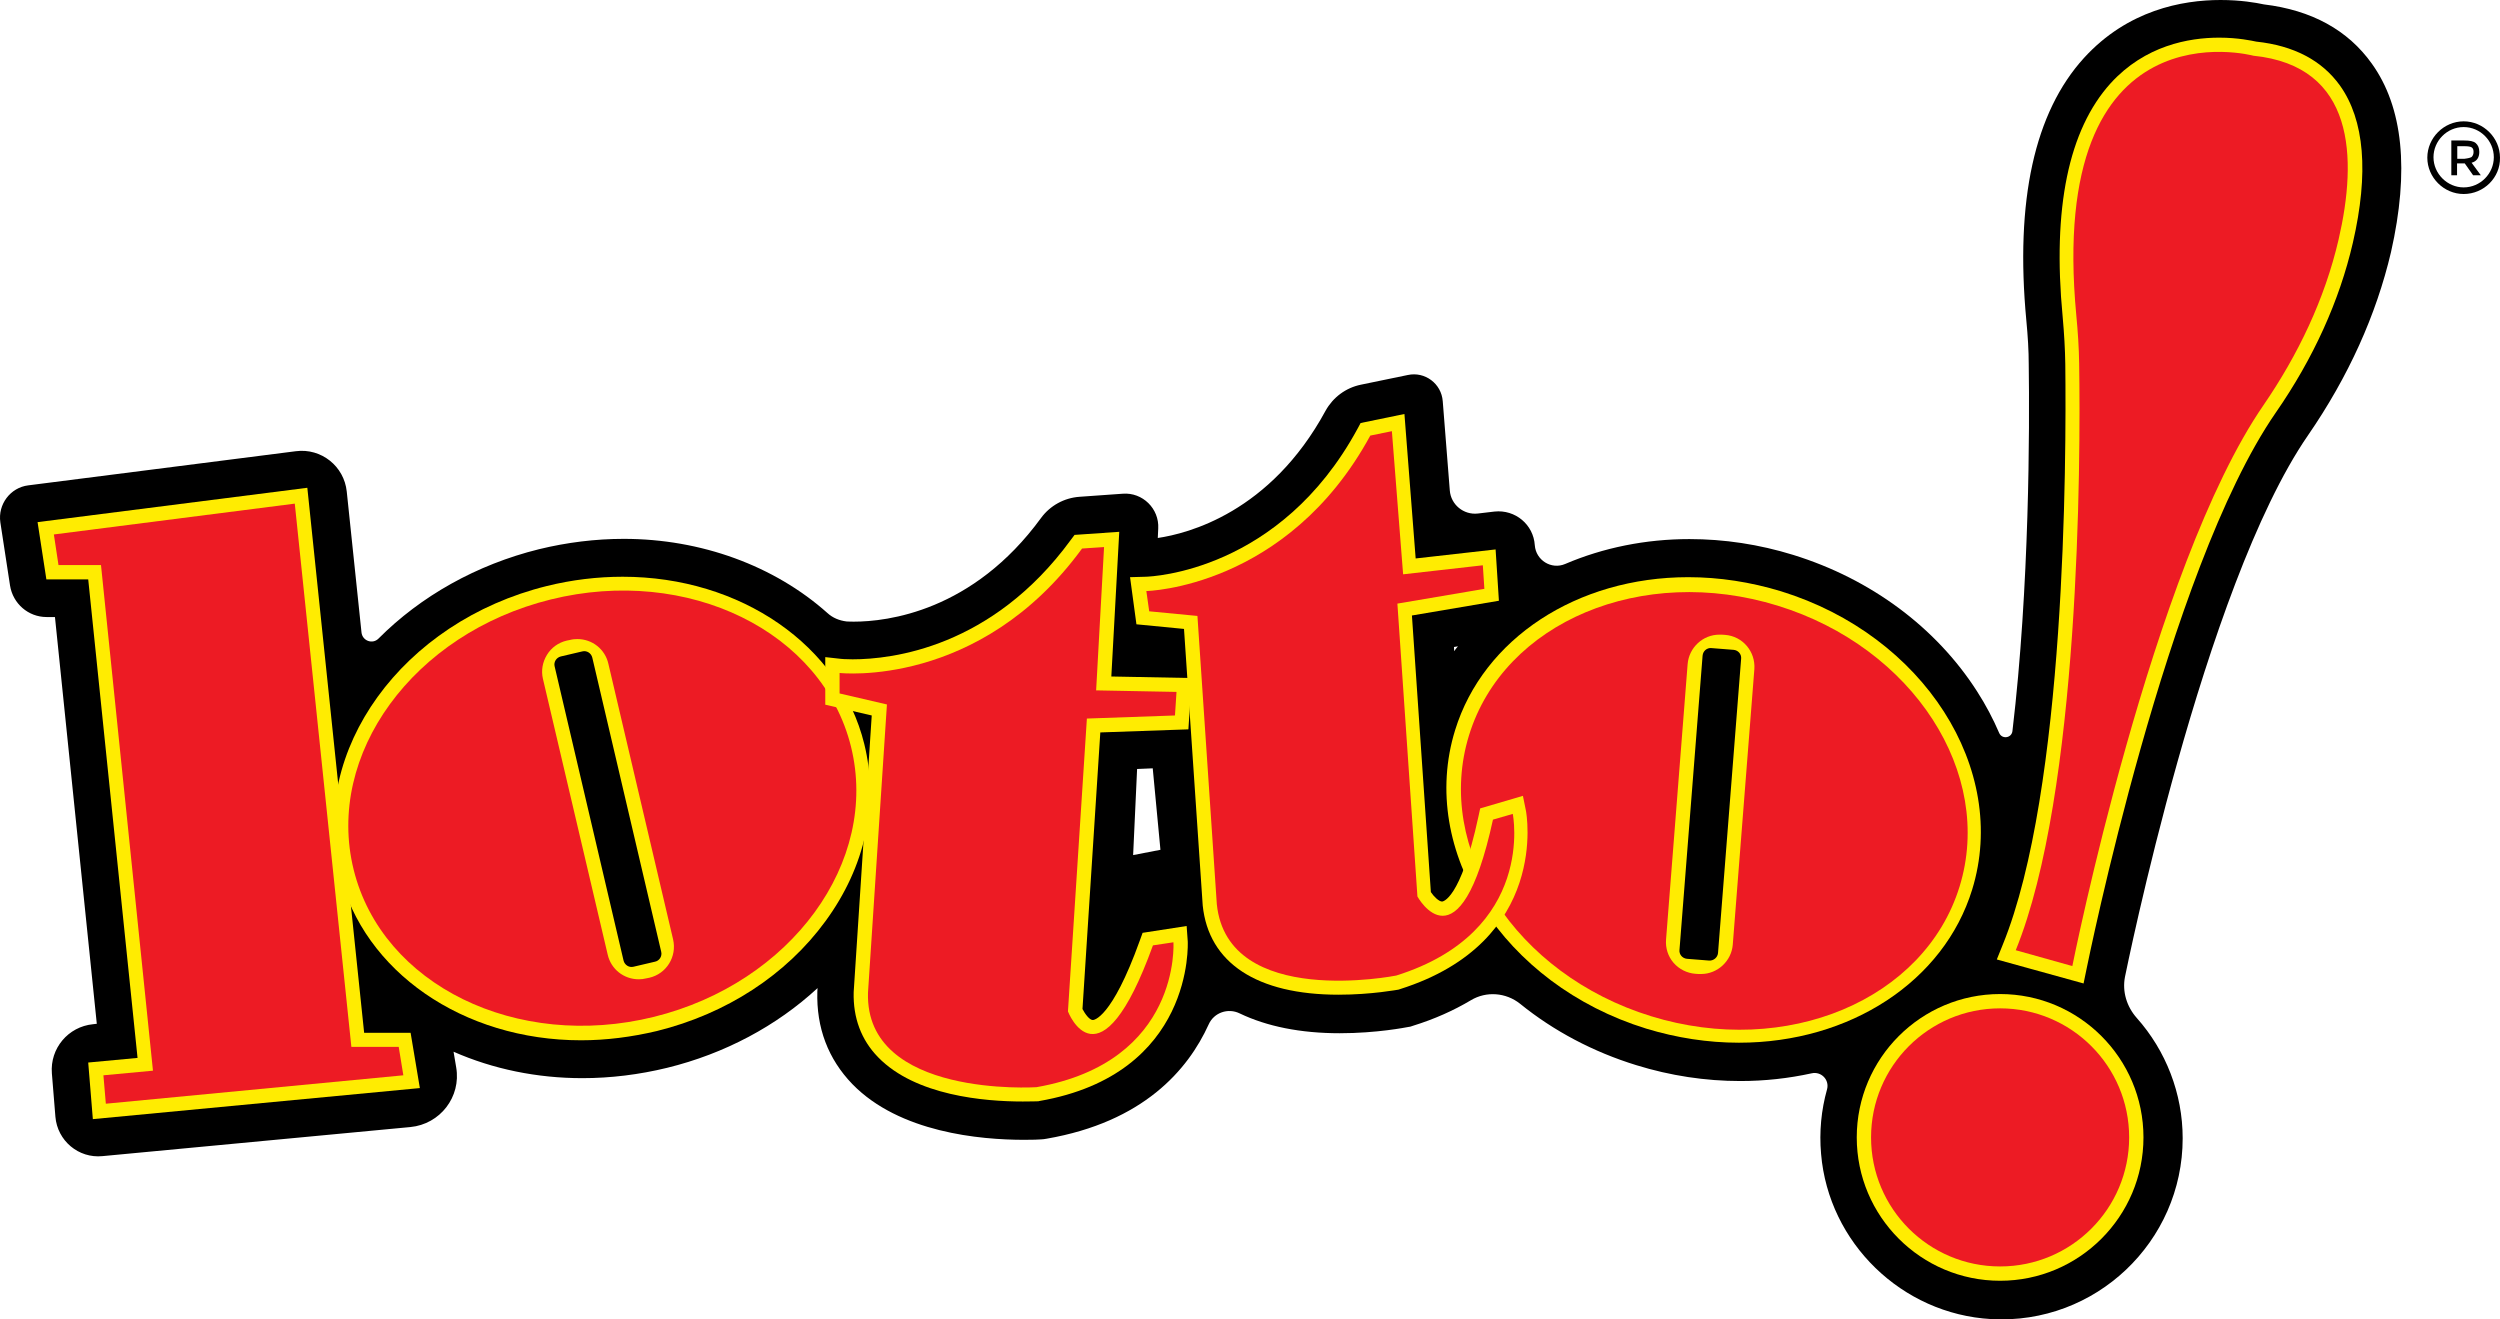 <svg version="1.1" id="Layer_1" xmlns="http://www.w3.org/2000/svg" xlink="http://www.w3.org/1999/xlink" x="0px" y="0px" viewBox="220.24 147.2 1135.263 599.136" enable-background="220.24 147.2 1135.263 599.136" space="preserve">
<g>
	<path d="M1297.3,176.1c-10.9-15.3-27.4-24.3-49-26.9c-3.7-0.8-10.7-2-19.7-2c-17.4,0-42.2,4.6-62,26.3
		c-22.5,24.7-31.3,64.8-26.2,119.1c0.7,7.3,1.1,13.9,1.1,20.1c0.4,28.3,0.4,100.9-7.4,166.5c-0.4,3.2-4.7,3.8-6,0.9
		c-2.8-6.5-6.1-12.8-10.1-19c-18.6-29-48.2-51-83.4-61.9c-15.5-4.8-31.4-7.2-47.2-7.2c-19.8,0-39.1,3.9-56.4,11.3
		c-6.3,2.7-13.3-1.7-13.8-8.5v0c-0.6-9.4-8.9-16.3-18.3-15.3l-7.6,0.9c-6.4,0.7-12.2-4-12.7-10.5l-3.2-40.5
		c-0.6-8-8.1-13.6-15.9-11.9l-21.3,4.4c-6.8,1.4-12.6,5.7-16,11.8l0,0c-25.1,46.3-62.6,55.8-76.2,57.8l0.2-4.3
		c0.5-9-7.1-16.5-16.1-15.8l-19.7,1.4c-6.9,0.5-13.3,4-17.4,9.6l0,0c-31,42.5-69.9,47.1-85.1,47.1c-2.1,0-3.3-0.1-3.3-0.1
		c0,0,0,0,0,0l0,0c-3.2-0.4-6.2-1.6-8.6-3.8c-24.1-21.5-57.4-33.7-92.5-33.7c-12.8,0-25.8,1.6-38.5,4.7c-28.3,7-53.7,21.3-72.9,40.6
		c-2.7,2.7-7.3,1-7.7-2.8l-6.7-64c-1.2-11.5-11.6-19.8-23.1-18.3l-121.5,15.5c-8.2,1-13.9,8.7-12.7,16.8l4.4,28.7
		c1.3,8.2,8.3,14.3,16.6,14.3h3.8l19,184.7l-1.7,0.2c-11.3,1.1-19.6,11-18.7,22.3l1.6,19.7c0.9,10.9,10.5,19,21.4,17.9L406.6,659
		c13.5-1.3,23.1-13.7,20.8-27.1l-1.2-7.1c18,7.9,37.9,12,58.5,12c12.8,0,25.8-1.6,38.5-4.7c26.1-6.4,49.7-19,68.3-36.2l-0.1,1.5
		c-0.5,16.5,4.9,30.7,15.9,42.1c21.4,22,58,25.3,78,25.3c4,0,6.7-0.1,7.7-0.2l1.2-0.1l1.3-0.2c43.9-7.6,64.2-31.2,73.6-51.9
		c2.4-5.4,8.8-7.6,14.1-5c12.3,5.9,27.6,9,45.4,9c17,0,30.3-2.7,30.9-2.8l1.2-0.2l1.2-0.4c9.7-3,18.4-6.9,26.3-11.6
		c7-4.2,15.9-3.5,22.3,1.6c15.3,12.4,33.3,21.9,52.8,27.9c15.5,4.8,31.4,7.2,47.2,7.2c11.1,0,21.9-1.2,32.4-3.5c4.4-1,8.2,3,7,7.3
		c-2.6,9.3-3.6,19.2-2.7,29.3c3.4,40.4,36.7,72.7,77.2,75c47.5,2.7,87-35.2,87-82.1c0-20.3-7.6-39.8-20.9-54.7
		c-4.5-5.1-6.6-11.9-5.3-18.6v0c0.4-1.8,35.6-177,83.1-245.9c18.4-26.7,31-54.7,37.7-83.2C1314.4,224.6,1311.5,195.9,1297.3,176.1z
		 M880.6,442.9l-0.1-1.9l1.8-0.3C881.7,441.4,881.1,442.1,880.6,442.9z M747.2,533.1l-12.4,2.4l1.8-39.1l7.1-0.3L747.2,533.1z"/>
	<polygon fill="#FFEC01" points="260.3,629.7 282.7,627.6 260.3,410.3 241.3,410.3 237.3,384.3 359.8,368.7 385.6,616.2 
		406.7,616.2 410.9,641.3 262.4,655.4 	"/>
	<polygon fill="#ED1B24" points="244.7,389.9 354.1,375.9 379.8,622.6 401.3,622.6 403.4,635.5 268.3,648.4 267.2,635.5 
		289.7,633.4 266.1,403.8 246.8,403.8 	"/>
	<path fill="#FFEC01" d="M484.1,619.6c-53.6,0-98.7-31.2-109.7-75.9c-13.8-55.7,28.5-114.2,94.2-130.4c11.3-2.8,22.9-4.2,34.4-4.2
		c53.6,0,98.7,31.2,109.7,75.9c6.7,27.2,0.5,55.8-17.6,80.5c-17.8,24.4-45,42.1-76.6,49.9C507.1,618.1,495.6,619.6,484.1,619.6z"/>
	
		<ellipse transform="matrix(0.971 -0.24 0.24 0.971 -108.86 133.246)" fill="#ED1B24" cx="493.5" cy="514.3" rx="116.3" ry="97.6"/>
	<path fill="#FFEC01" d="M1009.9,620.7c-14.1,0-28.3-2.2-42.1-6.4c-64.8-20-103.7-80.8-86.8-135.5c12.8-41.6,55.4-69.5,105.9-69.5
		c14.1,0,28.3,2.2,42.1,6.4c64.8,20,103.7,80.8,86.8,135.5C1103,592.8,1060.4,620.7,1009.9,620.7z"/>
	
		<ellipse transform="matrix(0.956 0.295 -0.295 0.956 196.168 -271.426)" fill="#ED1B24" cx="998.4" cy="515" rx="116.5" ry="97.5"/>
	<path fill="#FFEC01" d="M992.7,589.5c-0.4,0-0.8,0-1.1,0l-1.5-0.1c-3.8-0.3-7.4-2.1-9.9-5c-2.5-2.9-3.7-6.7-3.4-10.5l9.8-125.1
		c0.6-7.5,6.9-13.4,14.4-13.4c0.4,0,0.7,0,1.1,0l1.5,0.1c8,0.6,13.9,7.6,13.3,15.6l-9.8,125.1
		C1006.5,583.6,1000.2,589.5,992.7,589.5z"/>
	<path d="M996.4,583.4l-10.1-0.8c-2.1-0.2-3.6-2-3.4-4l10.5-133.7c0.2-2.1,2-3.6,4-3.4l10.1,0.8c2.1,0.2,3.6,2,3.4,4l-10.5,133.7
		C1000.2,582,998.4,583.5,996.4,583.4z"/>
	<path fill="#FFEC01" d="M510.3,591.9c-6.8,0-12.6-4.6-14.1-11.2l-29.4-125.2c-0.9-3.8-0.2-7.6,1.8-10.9c2-3.3,5.2-5.6,9-6.5
		l1.5-0.3c1.1-0.3,2.2-0.4,3.3-0.4c6.8,0,12.6,4.6,14.1,11.2l29.4,125.2c1.8,7.8-3,15.6-10.8,17.4l-1.5,0.3
		C512.5,591.8,511.4,591.9,510.3,591.9z"/>
	<path d="M517.7,583.9l-9.8,2.3c-2,0.5-4-0.8-4.5-2.8l-31.3-133.6c-0.5-2,0.8-4,2.8-4.5l9.8-2.3c2-0.5,4,0.8,4.5,2.8l31.3,133.6
		C521,581.4,519.7,583.5,517.7,583.9z"/>
	<path fill="#FFEC01" d="M684.7,647.4c-17.3,0-48.7-2.6-65.7-20.1c-7.7-7.9-11.4-17.9-11.1-29.6l8.2-125.6l-21.1-4.9v-21.6l7.2,0.8
		c0,0,1.9,0.2,5.2,0.2c17.9,0,63.3-5.3,99-54.1l1.8-2.4l20.3-1.4l-3.6,65.7l36.5,0.7l-1.5,23.3l-40,1.4l-8.1,125.6
		c1.2,2.3,3.2,5,4.7,5c0.3,0,8.5-0.4,21.3-36l1.3-3.6l20-3.1l0.5,7c0,0.6,3.1,60.3-67.5,72.5l-0.3,0.1l-0.3,0
		C691.2,647.3,688.7,647.4,684.7,647.4z"/>
	<path fill="#ED1B24" d="M601.5,452.8c0,0,63.6,7.2,110.1-56.5l10-0.7l-3.6,65.1l36.5,0.7l-0.7,10.7l-40,1.4l-8.6,133
		c0,0,14.3,37.2,38.6-30l9.3-1.4c0,0,3.6,54.3-62.2,65.8c0,0-77.9,5-76.5-42.9l8.6-130.9l-21.5-5V452.8z"/>
	<path fill="#FFEC01" d="M828.1,598.9c-37.1,0-59-14.4-61.7-40.5l-8.5-125.6l-21.6-2.1l-2.9-21.4l7.2-0.2
		c2.5-0.1,60.9-2.3,96.1-67.2l1.4-2.6l19.9-4.1l5.1,65.6l36.3-4.1l1.5,23.3l-39.5,6.7l8.6,125.6c1.4,2.1,3.7,4.3,5.1,4.3
		c0.1,0,8.3-0.4,16.5-38.6l0.8-3.7l19.4-5.7l1.4,6.9c0.1,0.6,11.1,59.3-57.3,80.9l-0.3,0.1l-0.3,0.1
		C855.1,596.6,843.1,598.9,828.1,598.9z"/>
	<path fill="#ED1B24" d="M740.8,415.6c0,0,64-1.3,101.7-70.6l9.8-2l5.1,65l36.2-4.1l0.7,10.7l-39.5,6.7l9.1,133
		c0,0,19.1,35,34.3-34.9l9-2.6c0,0,10.7,53.4-52.9,73.4c0,0-76.6,15.3-81.5-32.4L764,426.9l-21.9-2.1L740.8,415.6z"/>
	<path fill="#FFEC01" d="M1127,582.9l2.7-6.7c28.6-70.2,28.9-219.6,28.4-263.7c-0.1-6.7-0.5-13.7-1.2-21.5
		c-4.7-49.3,2.7-84.9,21.8-106c15.6-17.1,35.4-20.7,49.3-20.7c8.5,0,14.9,1.4,16.8,1.8c17,1.8,29.8,8.5,38,19.9
		c11.2,15.7,13.2,39.7,5.9,71.4c-6.1,26.4-17.9,52.5-35.1,77.3c-49.4,71.6-85.4,250.5-85.8,252.3l-1.4,6.8L1127,582.9z"/>
	<path fill="#ED1B24" d="M1135.6,578.7l25.7,7.2c0,0,36.1-181.1,86.8-254.7c15.7-22.9,27.8-48.1,34.1-75.2
		c8.6-37.2,7.5-78.8-38.7-83.5c0,0-93.9-25.4-80.4,117.9c0.7,7.3,1.2,14.7,1.3,22C1165.1,356.9,1164.7,507.2,1135.6,578.7z"/>
	<path fill="#FFEC01" d="M1128.5,728.8c-35.9,0-65.1-29.2-65.1-65.1c0-35.9,29.2-65.1,65.1-65.1s65.1,29.2,65.1,65.1
		C1193.6,699.6,1164.4,728.8,1128.5,728.8z"/>
	<circle fill="#ED1B24" cx="1128.5" cy="663.7" r="58.6"/>
</g>
<g id="XMLID_3_">
	<g>
		<path id="XMLID_29_" d="M1339,235.3c-9,0-16.5-7.5-16.5-16.5s7.5-16.5,16.5-16.5s16.5,7.5,16.5,16.5
			C1355.7,227.8,1348.2,235.3,1339,235.3z M1339,204.9c-7.6,0-13.7,6.3-13.7,13.7c0,7.5,6.3,13.7,13.7,13.7
			c7.6,0,13.7-6.3,13.7-13.7C1352.7,211.2,1346.6,204.9,1339,204.9z"/>
		<g id="XMLID_27_">
			<path id="XMLID_28_" d="M1346.1,216.2c0,2.6-1.2,4.3-3.5,4.9l4.2,5.7h-3.5l-3.8-5.4h-3.5v5.4h-2.6V211h5.9c2.4,0,4.2,0.3,5.2,1.2
				S1346.1,214.3,1346.1,216.2z M1342.6,218.5c0.5-0.5,0.9-1.2,0.9-2.3s-0.3-1.7-0.9-2.1c-0.5-0.3-1.6-0.5-3-0.5h-3.5v5.7h3.3
				C1341.1,219.1,1342.1,218.8,1342.6,218.5z"/>
		</g>
	</g>
</g>
</svg>
